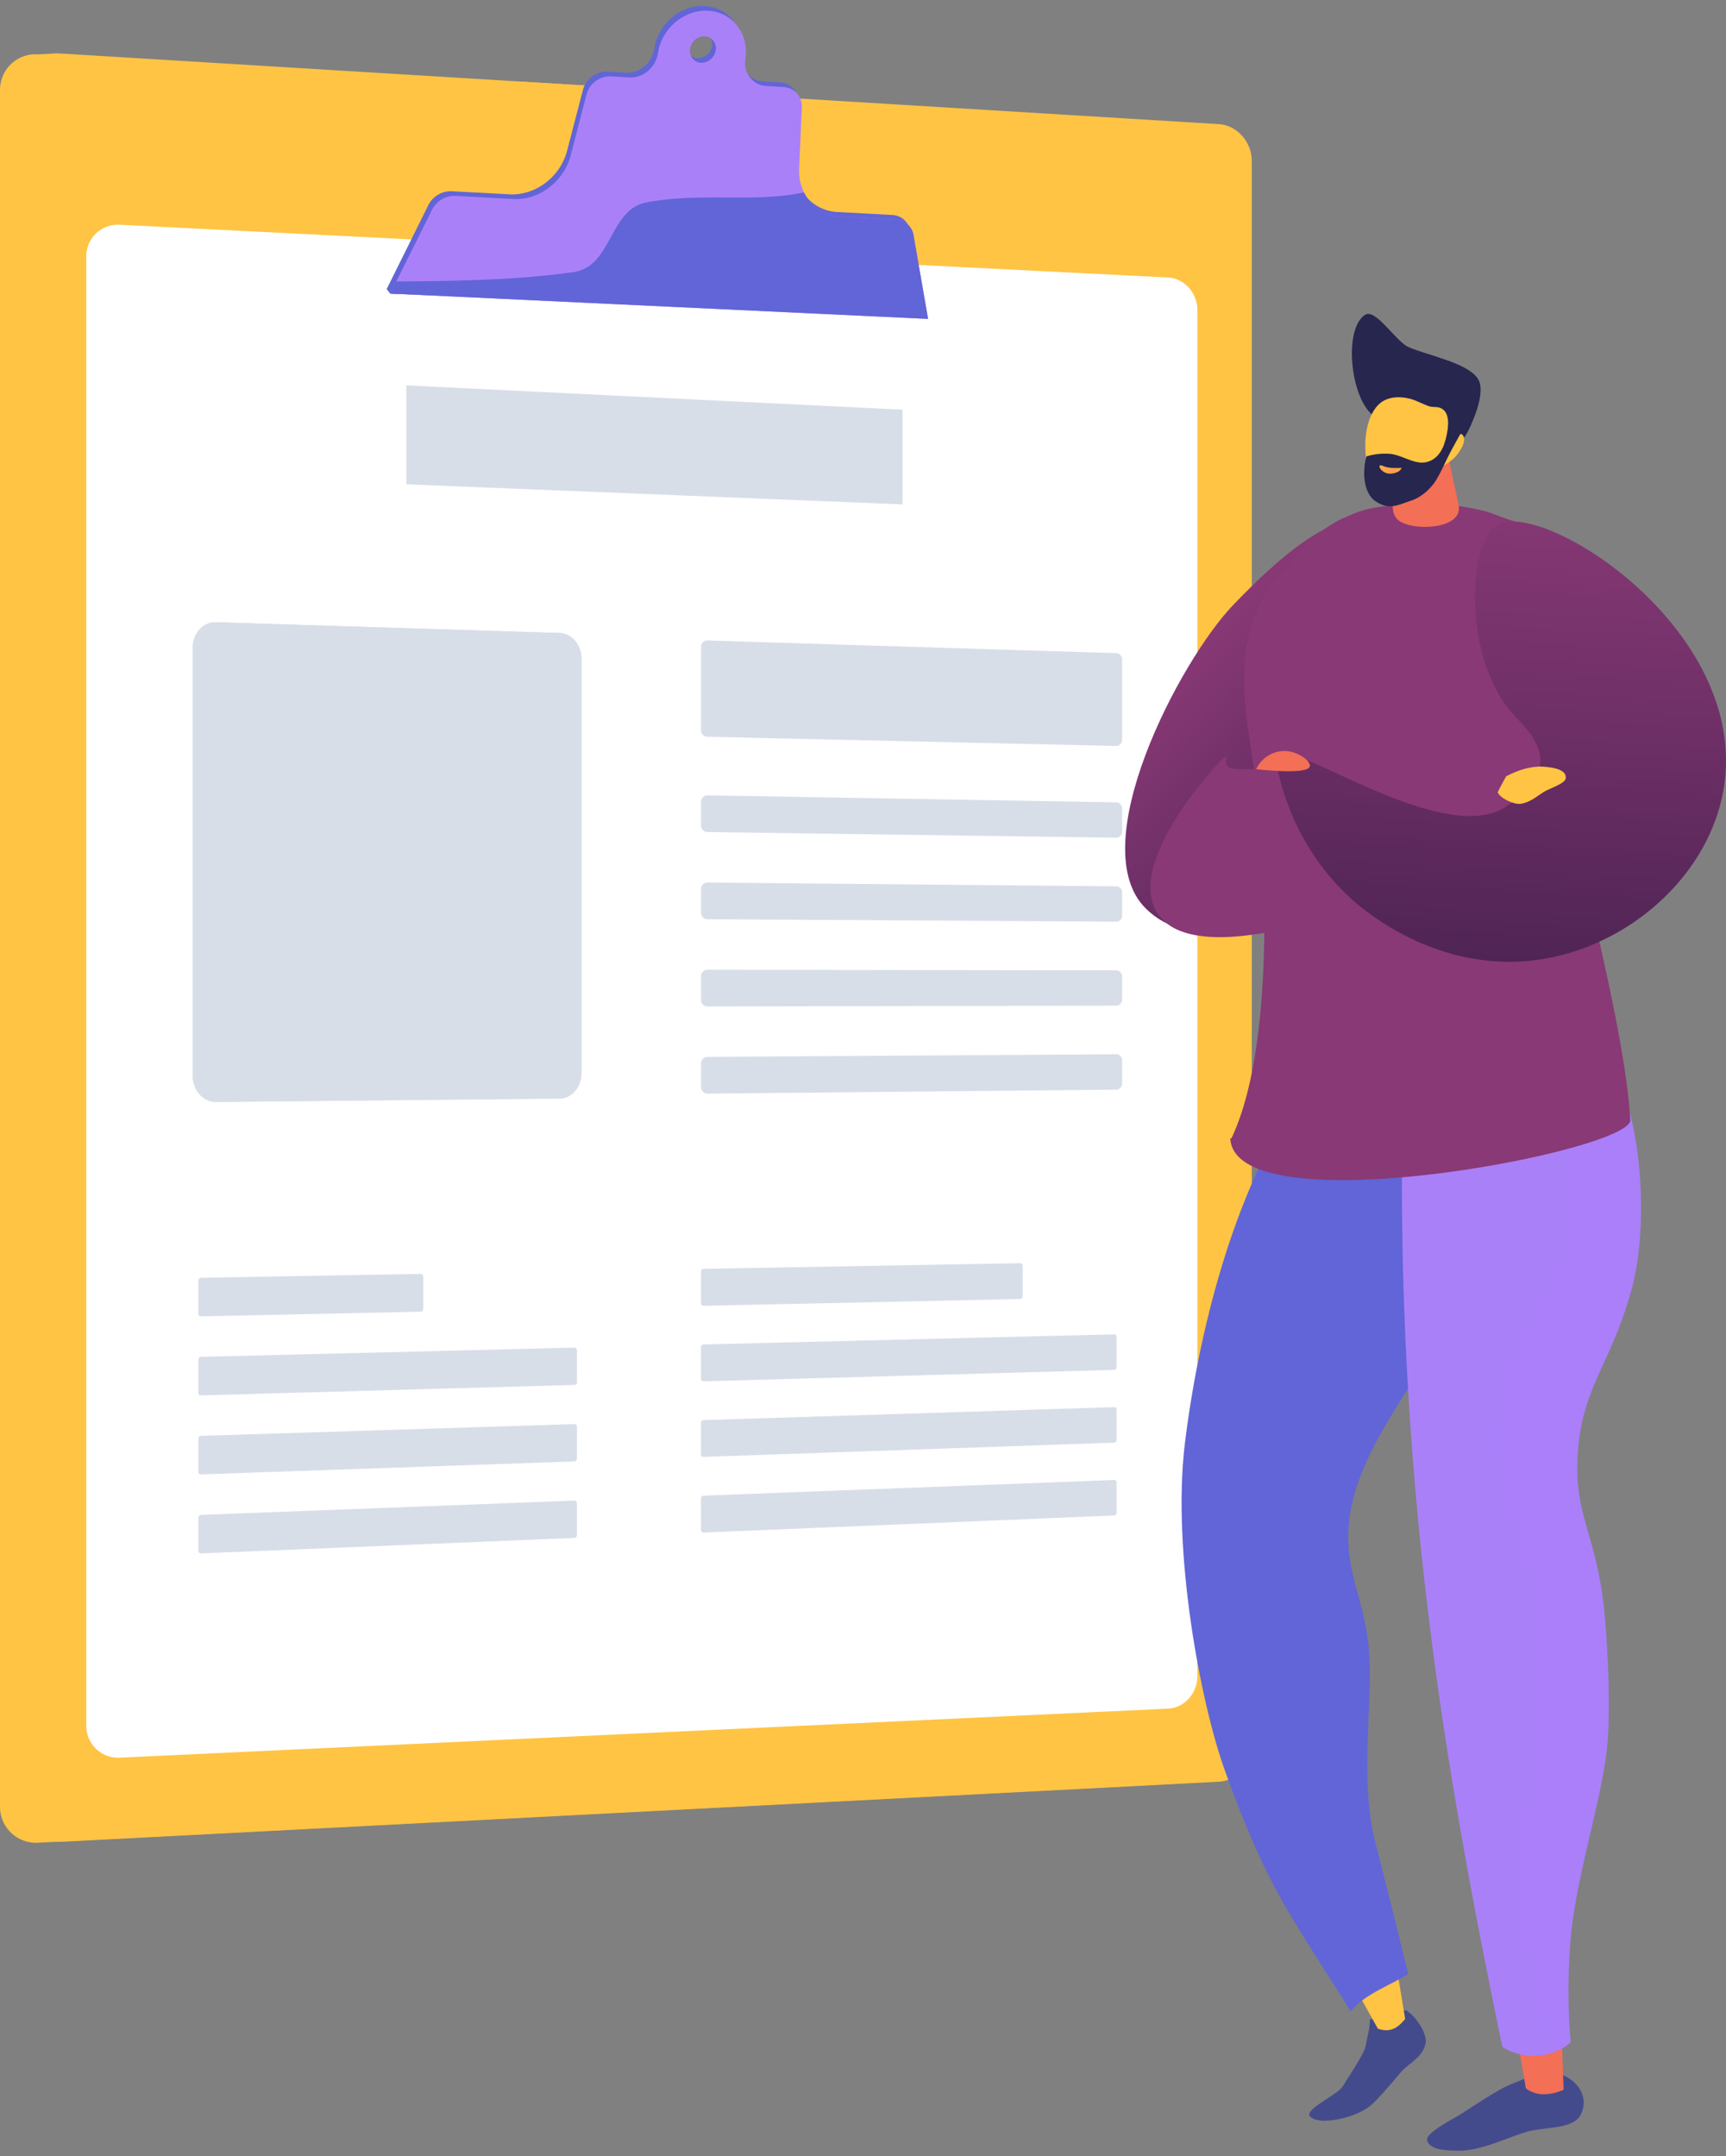 <svg xmlns="http://www.w3.org/2000/svg" width="241" height="301" fill="none" viewBox="0 0 241 301"><rect x="0" y="0" width="241" height="301" fill="#808080" stroke="none"/><path fill="url(#paint0_linear)" d="M171.605 243.699c0 2.707-2.057 5.006-4.602 5.137L5.378 257.228a5.022 5.022 0 0 1-3.787-1.345 5.027 5.027 0 0 1-1.59-3.688V12.569a4.963 4.963 0 0 1 3.346-4.725 4.973 4.973 0 0 1 2.03-.256l2.167-.116L167 17.441c2.544.153 4.602 2.475 4.602 5.179l.003 221.079z"/><path fill="url(#paint1_linear)" d="M174.787 243.575c0 2.704-2.057 5.007-4.598 5.138L8.563 257.101a5.024 5.024 0 0 1-5.377-5.033V12.46a4.966 4.966 0 0 1 3.346-4.727 4.976 4.976 0 0 1 2.031-.257l161.626 9.852c2.541.158 4.598 2.476 4.598 5.183v221.064z"/><path fill="url(#paint2_linear)" d="M50.494 30.004c-4.017 5.16-4.59 14.908 2.294 18.922 14.923 9.175 34.433 6.31 48.782-3.441 10.561-7.385 6.064-21.08 3.039-32.152l-31.787-1.94c-2.735 7.64-17.29 11.897-22.328 18.611z"/><path fill="#fff" d="M167.187 233.981c0 2.396-1.829 4.426-4.088 4.531l-146.343 6.845a4.442 4.442 0 0 1-4.35-2.682 4.432 4.432 0 0 1-.357-1.766v-205.1a4.415 4.415 0 0 1 4.707-4.438l146.343 7.366c2.248.116 4.088 2.15 4.088 4.546v190.698z"/><path fill="#6165D7" d="M127.066 32.225a2.596 2.596 0 0 0-2.447-2.213l-7.701-.416c-3.482-.187-5.997-3.086-5.832-6.74l.375-8.445a2.689 2.689 0 0 0-2.507-2.906l-2.488-.154c-1.874-.12-3.186-1.812-2.886-3.782.528-3.486-1.765-6.493-5.13-6.718-3.366-.225-6.555 2.434-7.087 5.94a4.047 4.047 0 0 1-1.402 2.475 3.723 3.723 0 0 1-2.623.895l-2.537-.158a3.424 3.424 0 0 0-3.414 2.58l-2.204 8.46c-.955 3.659-4.41 6.28-8.03 6.085l-8.107-.434a3.518 3.518 0 0 0-3.253 1.973l-5.805 11.691.502.64 74.577 2.9-2.001-11.673zM97.356 8.123a1.657 1.657 0 0 1-1.5-1.97 2.037 2.037 0 0 1 2.073-1.74 1.657 1.657 0 0 1 1.499 1.973 2.033 2.033 0 0 1-2.073 1.737z"/><path fill="url(#paint3_linear)" d="M127.563 32.869a2.604 2.604 0 0 0-2.444-2.213l-7.701-.409c-3.482-.187-5.996-3.09-5.835-6.74l.375-8.445a2.69 2.69 0 0 0-2.508-2.906l-2.484-.153c-1.874-.116-3.186-1.809-2.889-3.779.528-3.486-1.766-6.493-5.131-6.718-3.365-.224-6.555 2.43-7.083 5.936a4.055 4.055 0 0 1-1.401 2.475 3.75 3.75 0 0 1-2.624.899l-2.537-.158a3.423 3.423 0 0 0-3.414 2.577l-2.204 8.463c-.951 3.655-4.407 6.28-8.03 6.085l-8.088-.438a3.514 3.514 0 0 0-3.256 1.974l-5.813 11.66 75.094 3.54-2.027-11.65zM97.856 8.77a1.66 1.66 0 0 1-1.5-1.97 2.04 2.04 0 0 1 2.077-1.74 1.658 1.658 0 0 1 1.499 1.969 2.045 2.045 0 0 1-2.076 1.734v.007z"/><path fill="#D8DEE8" d="M126.019 70.409L56.731 67.61V53.793l69.288 3.397v13.219zM156.678 103.225a.83.83 0 01-.75.906l-57.218-1.28a.918.918 0 01-.824-.978V90.336a.866.866 0 01.824-.936l57.218 1.775a.887.887 0 01.75.947v11.103zM156.679 116.022a.84.84 0 01-.749.914l-57.218-.79a.915.915 0 01-.825-.97v-3.206a.882.882 0 01.49-.858.873.873 0 01.335-.089l57.218.977a.871.871 0 01.749.94v3.082zM156.679 127.738a.847.847 0 01-.75.921l-57.217-.341a.91.91 0 01-.825-.966v-3.205a.894.894 0 01.825-.955l57.217.532a.866.866 0 01.75.932v3.082zM156.679 139.46a.859.859 0 01-.75.925l-57.217.105a.894.894 0 01-.825-.959v-3.205a.897.897 0 01.825-.959l57.217.083a.855.855 0 01.75.925v3.085zM156.679 151.176a.866.866 0 01-.749.932l-57.218.555a.894.894 0 01-.825-.955v-3.202a.91.91 0 01.825-.97l57.218-.374a.846.846 0 01.749.917v3.097zM78.132 153.349l-47.95.476c-1.802 0-3.264-1.599-3.264-3.61V90.4c0-2.015 1.462-3.599 3.264-3.542l47.95 1.498c1.69.052 3.062 1.673 3.062 3.617v57.823c-.015 1.947-1.371 3.538-3.062 3.553z"/><path fill="#D8DEE8" d="M30.07 88.467h.063l47.95 1.498c.934.03 1.69.94 1.69 2.03v57.826c0 1.049-.726 1.914-1.633 1.929l-47.95.464a1.93 1.93 0 01-1.336-.631 1.927 1.927 0 01-.493-1.391V90.388a1.812 1.812 0 011.709-1.921zm0-1.614c-1.75 0-3.152 1.573-3.152 3.546v59.819c0 2.011 1.462 3.629 3.264 3.61l47.95-.479h.02c1.682-.027 3.042-1.614 3.042-3.554V91.972c0-1.943-1.371-3.565-3.062-3.617l-47.95-1.498-.112-.004zM58.736 183.105l-30.674.652a.377.377 0 01-.375-.409v-4.553a.403.403 0 01.375-.423l30.674-.547a.377.377 0 01.337.254.373.373 0 01.019.147v4.467a.379.379 0 01-.09.283.38.38 0 01-.266.129zM80.213 193.327l-52.151 1.457a.372.372 0 01-.375-.404v-4.554a.404.404 0 01.374-.423l52.152-1.285a.375.375 0 01.348.375v4.404a.373.373 0 01-.348.43zM80.213 204.004l-52.151 1.812a.372.372 0 01-.375-.404v-4.554a.411.411 0 01.374-.427l52.152-1.636a.375.375 0 01.349.374v4.423a.394.394 0 01-.35.412zM80.213 214.681l-52.152 2.164a.367.367 0 01-.274-.119.37.37 0 01-.1-.282v-4.553a.413.413 0 01.374-.427l52.152-1.992a.374.374 0 01.348.374v4.419a.396.396 0 01-.348.416zM142.483 181.333l-44.27.951a.374.374 0 01-.34-.374v-4.385a.375.375 0 01.34-.405l44.27-.79a.356.356 0 01.319.375v4.231a.368.368 0 01-.082.261.371.371 0 01-.237.136zM155.601 191.224l-57.387 1.602a.372.372 0 01-.341-.374v-4.37a.376.376 0 01.34-.408l57.388-1.412a.342.342 0 01.3.24c.014.043.018.089.014.134v4.194a.376.376 0 01-.314.394zM155.601 201.383l-57.387 1.992a.372.372 0 01-.341-.374v-4.363a.376.376 0 01.34-.408l57.388-1.805a.337.337 0 01.3.24c.014.044.018.089.014.135v4.209a.377.377 0 01-.314.374zM155.601 211.549l-57.387 2.382a.356.356 0 01-.341-.374v-4.363a.376.376 0 01.341-.412l57.387-2.191a.338.338 0 01.314.375v4.19a.372.372 0 01-.314.393z"/><path fill="url(#paint4_linear)" d="M125.121 30.649l-7.702-.401a6.036 6.036 0 0 1-5.152-3.39c-7.121 1.499-14.653-.067-22.175 1.435-5.164 1.146-4.59 9.175-10.328 9.736-8.245 1.124-16.377 1.188-24.438 1.266l-.836 1.682 75.094 3.538-2.02-11.646a2.597 2.597 0 0 0-2.443-2.22z"/><path fill="url(#paint5_linear)" d="M196.316 280.608c1.368.807 2.902 3.179 2.757 4.457-.235 2.058-2.515 3.053-3.411 4.134-1.214 1.461-3.265 3.822-4.186 4.64-2.032 1.802-7.252 2.959-8.552 1.614-.912-.941 3.855-3.072 4.506-4.14.603-.987 3.058-4.607 3.252-5.697.353-1.982.538-2.103.606-3.714 1.677-.374 3.351-.936 5.028-1.294z"/><path fill="url(#paint6_linear)" d="M187.09 273.705c1.773 3.156 3.54 6.315 5.3 9.479 1.677.6 2.724-.041 3.809-1.345-.626-3.829-1.254-7.658-1.884-11.488-2.412 1.113-4.82 2.231-7.225 3.354z"/><path fill="url(#paint7_linear)" d="M181.289 153.207c-9.217 13.503-13.998 33.139-15.85 48.336-1.814 15.002 2.186 36.122 5.537 45.458 6.281 17.484 9.384 20.327 17.611 33.752 2.401-2.73 5.305-3.44 8.037-5.215-.761-2.994-1.862-7.629-2.578-10.388-.555-2.152-1.839-7.263-2.084-8.231-2.043-8.21-.449-18.087-.729-25.083-.326-8.161-3.441-11.773-2.924-18.785.77-10.475 9.772-20.045 14.442-29.675 3.198-6.592 10.528-21.865 5.341-28.079-6.531-7.819-18.905-4.163-26.803-2.09z"/><path fill="url(#paint8_linear)" d="M218.954 290.04c1.914 1.135 2.781 3.282 1.717 5.24-1.063 1.958-5.044 1.614-7.461 2.292-2.59.742-6.569 2.76-9.643 2.644-1.243-.046-3.924.051-4.307-1.453-.269-1.054 3.939-3.12 4.9-3.765 1.362-.918 5.165-3.36 6.395-3.871 3.093-1.283 5.874-2.585 8.399-1.087z"/><path fill="url(#paint9_linear)" d="M211.438 282.092c.538 3.139 1.052 6.283 1.615 9.414 1.494 1.219 3.663.944 5.278.199-.129-3.133-.226-6.27-.333-9.414-2.19-.068-4.377-.134-6.56-.199z"/><path style="mix-blend-mode:multiply" fill="url(#paint10_linear)" d="M208.083 155.276c-6.557-7.916-18.81-3.808-26.864-2.364-2.716 5.062-5.459 9.71-7.395 15.063 2.154-1.45 9.532-.194 10.385.968 3.314 4.509-9.195 27.821-7.249 39.586.762 4.603 4.514 13.318 3.699 20.091-.606 5.04-2.576 10.549-4.42 15.711-1.109 3.096-1.677 7.825-1.863 11.297a138.922 138.922 0 0 0 13.998 24.502c2.869-1.345 5.383-3.201 8.256-4.573-.773-3.037-1.885-7.642-2.587-10.409-.539-2.152-1.847-7.263-2.086-8.231-2.009-8.212-.496-18.084-.719-25.083-.269-8.163-3.5-11.765-2.961-18.786.829-10.49 9.785-20.025 14.46-29.679 3.206-6.609 10.555-21.804 5.346-28.093z" opacity=".3"/><path fill="url(#paint11_linear)" d="M195.795 157.521a501.725 501.725 0 0 0 3.904 69.887c2.387 19.21 6.081 39.247 10.086 58.342a8.315 8.315 0 0 0 5.559 1.151 8.169 8.169 0 0 0 3.965-1.778 87.092 87.092 0 0 1 .064-15.243c.829-7.93 3.809-17.277 4.846-24.504.915-6.34.067-17.968-.269-21.072-1.077-9.56-3.788-12.516-3.713-19.563.119-10.854 4.698-13.821 7.686-25.166 1.994-7.57 1.704-21.204-2.202-29.588-9.887 2.079-19.971 5.172-29.926 7.534z"/><path fill="url(#paint12_linear)" d="M186.597 73.171c-4.979 1.727-11.184 7.92-14.425 11.298-7.47 7.8-21.037 33.695-12.159 42.378 6.04 5.917 16.105 2.91 20.337-3.467 3.111-4.691.945-8.756-.086-16.93-1.107-8.788 1.426-24.351 6.333-33.279z"/><path style="mix-blend-mode:multiply" fill="url(#paint13_linear)" d="M225.695 150.046c-2.775.196-5.814 1.388-8.702 2.009 2.185 7.031 2.729 14.458 1.372 21.591-1.87 9.85-8.802 15.728-9.582 25.823-.7 9.086 4.554 14.928 6.167 25.192 1.652 10.518-1.147 19.477-2.264 31.646-.765 8.339.877 21.519 4.115 30.021.91.127 1.739-.675 2.509-1.21a86.32 86.32 0 0 1 .065-15.243c.837-7.93 3.768-17.277 4.845-24.505.945-6.34.046-17.968-.299-21.072-1.063-9.557-3.768-12.521-3.704-19.563.113-10.842 4.695-13.836 7.691-25.16 2.011-7.548 1.715-21.274-2.213-29.529z" opacity=".3"/><path fill="url(#paint14_linear)" d="M182.448 75.775c-3.306 4.266-4.542 3.972-7.015 9.76-3.731 8.721-.326 18.375.538 28.892.942 11.537 1.362 33.069-3.997 44.423-.092.196-.251-.232-.124.538 1.943 11.636 56.049 1.242 55.786-3.059-1.314-21.357-17.164-67.595-14.348-83.217-1.567.035-4.735-1.474-6.011-1.776a36.904 36.904 0 0 0-15.459-.44c-1.863.333-2.786.806-4.132 1.382-2.186.944-3.567 2.26-5.238 3.497z"/><path fill="url(#paint15_linear)" d="M201.615 58.675c.072 3.59 1.464 8.712 2.059 11.91.595 3.199-5.979 3.605-8.191 2.2-2.033-1.288-.697-5.064 1.13-7.092 1.828-2.029 3.136-4.944 5.002-7.018z"/><path fill="#26264F" d="M191.671 57.957c-3.141-2.553-4.089-12.021-1.077-14.006 1.454-.963 4.245 3.612 5.974 4.446 2.323 1.122 8.541 2.217 9.862 4.6.996 1.797-.699 5.675-1.386 7.066-.778 1.573-.899 1.052-1.863 2.184-1.346 1.57-3.128 3.419-4.482 5.175-.36-1.277-.269-1.28-.888-2.926-.237-.632-2.021-3.274-2.88-4.288-.557-.643-2.875-1.94-3.26-2.251z"/><path fill="url(#paint16_linear)" d="M201.688 64.94c-2.245 2.253-3.279 4.922-7.537 4.303-3.817-.538-4.845-9.977-1.508-12.911 1.112-.977 2.789-1.036 4.237-.67.854.218 1.758.742 2.614 1.03.789.27 1.432-.12 2.178.638.934.95.431 3.496-.032 4.723.377-.358.807-.86 1.305-1.041.356-.126.961-.75 1.322-.245.592.826-.538 2.491-1.23 3.185-.421.366-.873.696-1.349.987z"/><path fill="#26264F" d="M201.923 56.726c-.506.32.455 1.24.355 2.192-.193 1.85-.643 5.197-3.316 5.627-1.583.256-3.303-1.095-4.977-1.197a9.107 9.107 0 0 0-3.185.358c-.581 2.01-.481 5.127 1.29 6.283 1.903 1.246 3.09.509 5.031-.137 1.3-.433 2.692-1.627 3.48-2.959.808-1.38 1.381-2.816 2.178-4.263.442-.807.972-1.802 1.494-2.644.184-.28.337-.58.455-.893-.463-.396-2.07-2.833-2.805-2.367z"/><path fill="url(#paint17_linear)" d="M192.949 64.975c.808.406 1.718.363 2.568.341.041 0 .221-.08.156.076-.239.591-1.383.839-1.973.696-.42-.102-1.144-.58-1.076-1.035.013-.194.25-.033.325-.078z"/><path style="mix-blend-mode:multiply" fill="url(#paint18_linear)" d="M190.131 143.723c-1.564-1.627-4.054-4.214-4.347-7.956-.759-9.619 13.997-13.987 13.093-21.788-.705-6.073-9.806-5.013-15.446-15.62-.966-1.82-4.52-8.744-2.479-16.835a21.161 21.161 0 0 1 3.37-7.187c-.624.476-1.227.968-1.884 1.447-3.306 4.266-4.541 3.973-7.015 9.761-3.731 8.72-.326 18.374.538 28.892.942 11.536 1.362 33.068-3.997 44.422-.092.196-.251-.231-.124.538 1.944 11.636 56.05 1.243 55.786-3.058-.159-2.574-.538-5.514-1.053-8.715-1.905.594-25.236 7.746-36.442-3.901z" opacity=".3"/><path fill="url(#paint19_linear)" d="M172.959 107.356c-3.055-.027-1.023-1.955-1.935-1.649-.571.191-14.148 14.665-9.389 21.815 4.536 6.819 22.003 1.345 28.135-1.116 3.408-1.375 13.521-5.611 19.352-15.792.538-.918.912-1.703 1.171-2.249-13.707-1.229-20.254-1.391-23.673-1.27-2.196.076-4.401.347-13.661.261z"/><path fill="url(#paint20_linear)" d="M178.057 105.734c.511 3.053 2.484 12.462 10.807 19.904 1.656 1.48 12.868 11.155 27.902 7.987 11.747-2.478 21.911-11.962 23.884-23.372 3.85-22.272-25.182-40.595-31.529-36.99-4.259 2.42-4.846 18.44 1.997 26.246 1.489 1.698 4.218 4.035 3.935 7.096-.269 2.959-3.168 4.928-4.81 6.015-7.747 5.118-25.661-6.566-30.307-7.389-.321 0-.59-.307-1.879.503z"/><path fill="url(#paint21_linear)" d="M209.121 110.61c.417.885 2.321 1.735 3.23 1.593 1.511-.237 2.542-1.316 3.473-1.805.834-.436 2.711-1.06 2.797-1.741.164-1.285-1.925-1.562-3.147-1.635-1.712-.102-3.513.468-5.174 1.345-.401.753-.842 1.498-1.179 2.243z"/><path fill="url(#paint22_linear)" d="M175.389 107.382c5.992.592 7.351.124 7.497-.406.183-.678-1.478-1.969-3.204-2.13a4.376 4.376 0 0 0-4.293 2.536z"/><defs><linearGradient id="paint0_linear" x1="386835" x2="622844" y1="-112386" y2="229607" gradientUnits="userSpaceOnUse"><stop stop-color="#FFC444"/><stop offset="1" stop-color="#F36F56"/></linearGradient><linearGradient id="paint1_linear" x1="441811" x2="677678" y1="51823.2" y2="393757" gradientUnits="userSpaceOnUse"><stop stop-color="#FFC444"/><stop offset="1" stop-color="#F36F56"/></linearGradient><linearGradient id="paint2_linear" x1="161092" x2="165094" y1="6729.63" y2="18607.8" gradientUnits="userSpaceOnUse"><stop stop-color="#FFC444"/><stop offset="1" stop-color="#F36F56"/></linearGradient><linearGradient id="paint3_linear" x1="202393" x2="204937" y1="8146.22" y2="16710.8" gradientUnits="userSpaceOnUse"><stop stop-color="#AA80F9"/><stop offset="1" stop-color="#6165D7"/></linearGradient><linearGradient id="paint4_linear" x1="206636" x2="206600" y1="7877.64" y2="3420.9" gradientUnits="userSpaceOnUse"><stop stop-color="#AA80F9"/><stop offset="1" stop-color="#6165D7"/></linearGradient><linearGradient id="paint5_linear" x1="32288.7" x2="33222.6" y1="21967.8" y2="22035.8" gradientUnits="userSpaceOnUse"><stop stop-color="#444B8C"/><stop offset="1" stop-color="#26264F"/></linearGradient><linearGradient id="paint6_linear" x1="18212.2" x2="17738.1" y1="17058.1" y2="17580.2" gradientUnits="userSpaceOnUse"><stop stop-color="#FFC444"/><stop offset="1" stop-color="#F36F56"/></linearGradient><linearGradient id="paint7_linear" x1="77945.7" x2="109037" y1="168237" y2="128123" gradientUnits="userSpaceOnUse"><stop stop-color="#AA80F9"/><stop offset="1" stop-color="#6165D7"/></linearGradient><linearGradient id="paint8_linear" x1="47264.6" x2="49030.8" y1="15776.6" y2="15822.9" gradientUnits="userSpaceOnUse"><stop stop-color="#444B8C"/><stop offset="1" stop-color="#26264F"/></linearGradient><linearGradient id="paint9_linear" x1="15080.3" x2="15481.9" y1="14099.6" y2="13570.5" gradientUnits="userSpaceOnUse"><stop stop-color="#FFC444"/><stop offset="1" stop-color="#F36F56"/></linearGradient><linearGradient id="paint10_linear" x1="60459.3" x2="92625.9" y1="165900" y2="132161" gradientUnits="userSpaceOnUse"><stop stop-color="#AA80F9"/><stop offset="1" stop-color="#6165D7"/></linearGradient><linearGradient id="paint11_linear" x1="68518.8" x2="86837.8" y1="150692" y2="144199" gradientUnits="userSpaceOnUse"><stop stop-color="#AA80F9"/><stop offset="1" stop-color="#6165D7"/></linearGradient><linearGradient id="paint12_linear" x1="211.061" x2="164.507" y1="136.879" y2="91.354" gradientUnits="userSpaceOnUse"><stop stop-color="#311944"/><stop offset="1" stop-color="#893976"/></linearGradient><linearGradient id="paint13_linear" x1="40884.9" x2="52985.7" y1="151129" y2="148605" gradientUnits="userSpaceOnUse"><stop stop-color="#AA80F9"/><stop offset="1" stop-color="#6165D7"/></linearGradient><linearGradient id="paint14_linear" x1="123042" x2="106903" y1="82495.2" y2="53374.8" gradientUnits="userSpaceOnUse"><stop stop-color="#311944"/><stop offset="1" stop-color="#893976"/></linearGradient><linearGradient id="paint15_linear" x1="2137.24" x2="1574.78" y1="10915.9" y2="9717.27" gradientUnits="userSpaceOnUse"><stop stop-color="#FFC444"/><stop offset="1" stop-color="#F36F56"/></linearGradient><linearGradient id="paint16_linear" x1="26880" x2="27021.2" y1="9210.55" y2="11472.2" gradientUnits="userSpaceOnUse"><stop stop-color="#FFC444"/><stop offset="1" stop-color="#F36F56"/></linearGradient><linearGradient id="paint17_linear" x1="193.742" x2="195.052" y1="63.39" y2="69.285" gradientUnits="userSpaceOnUse"><stop stop-color="#FFC444"/><stop offset="1" stop-color="#F36F56"/></linearGradient><linearGradient id="paint18_linear" x1="113929" x2="99004.7" y1="82424.2" y2="54290" gradientUnits="userSpaceOnUse"><stop stop-color="#311944"/><stop offset="1" stop-color="#893976"/></linearGradient><linearGradient id="paint19_linear" x1="108449" x2="104968" y1="18439.9" y2="12063.7" gradientUnits="userSpaceOnUse"><stop stop-color="#311944"/><stop offset="1" stop-color="#893976"/></linearGradient><linearGradient id="paint20_linear" x1="205.248" x2="211.801" y1="178.909" y2="66.987" gradientUnits="userSpaceOnUse"><stop offset=".1" stop-color="#311944"/><stop offset=".69" stop-color="#6D2F66"/><stop offset="1" stop-color="#893976"/></linearGradient><linearGradient id="paint21_linear" x1="440.822" x2="510.368" y1="53234.3" y2="53377.5" gradientUnits="userSpaceOnUse"><stop stop-color="#FFC444"/><stop offset="1" stop-color="#F36F56"/></linearGradient><linearGradient id="paint22_linear" x1="15684.6" x2="15686.7" y1="2281.94" y2="2227.89" gradientUnits="userSpaceOnUse"><stop stop-color="#FFC444"/><stop offset="1" stop-color="#F36F56"/></linearGradient></defs></svg>